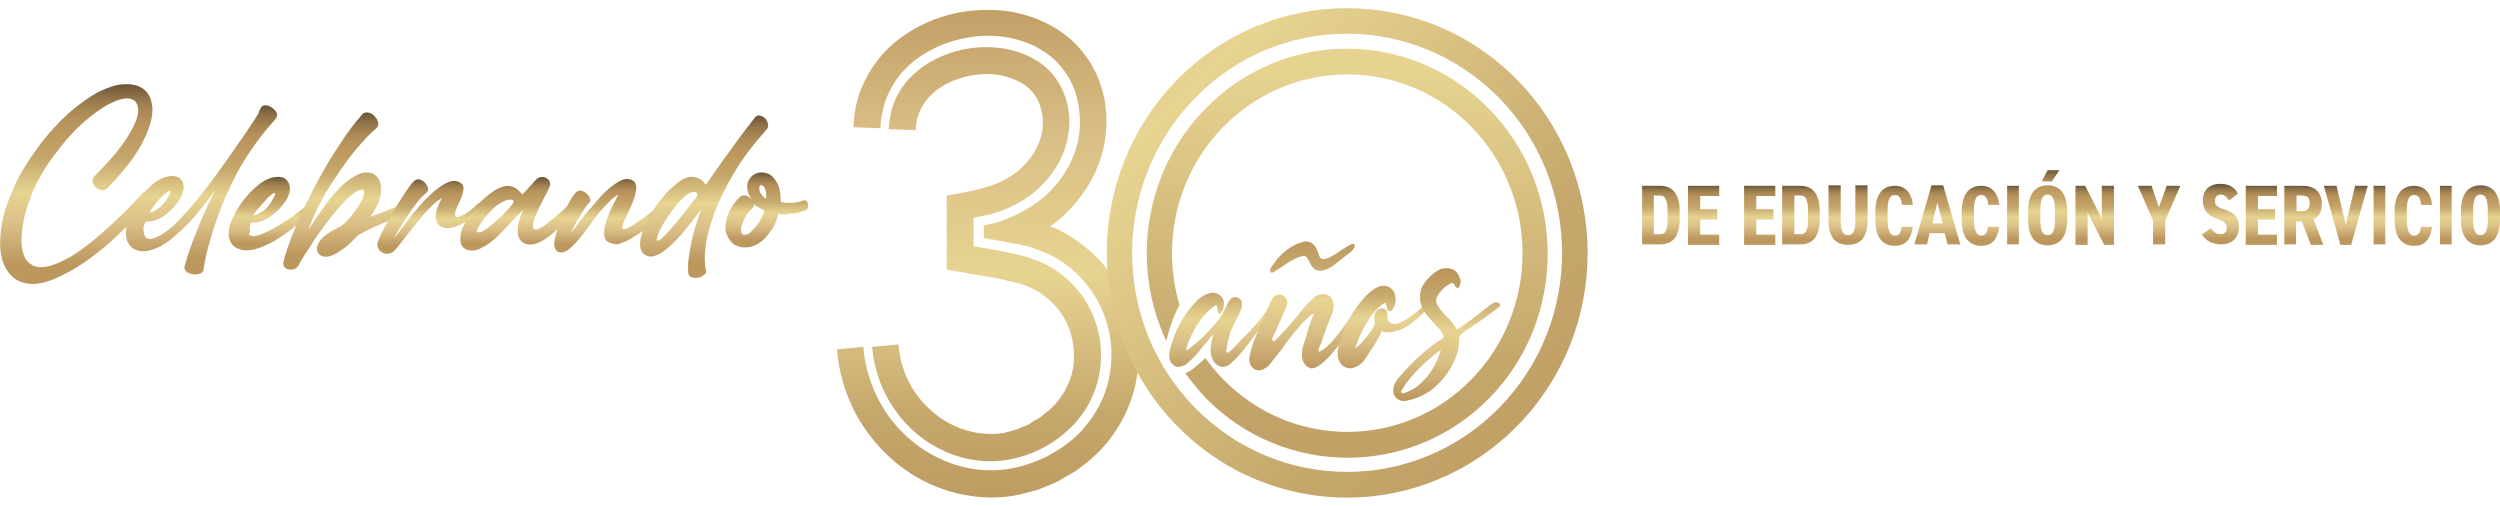 <?xml version="1.0" encoding="utf-8"?>
<!-- Generator: Adobe Illustrator 26.0.3, SVG Export Plug-In . SVG Version: 6.00 Build 0)  -->
<svg width="430" height="87" version="1.1" id="Layer_1" xmlns="http://www.w3.org/2000/svg" xmlns:xlink="http://www.w3.org/1999/xlink" x="0px" y="0px"
	 viewBox="0 0 512.3 100.3" style="enable-background:new 0 0 512.3 100.3;" xml:space="preserve">
<style type="text/css">
	.st0{fill:url(#SVGID_1_);}
	.st1{fill:url(#SVGID_00000088101611616738500130000007479316799900845976_);}
	.st2{fill:url(#SVGID_00000162341362579054781310000016574652494947705774_);}
	.st3{fill:url(#SVGID_00000036969987376718993780000014685703126541236125_);}
	.st4{fill:url(#SVGID_00000016778053544417544830000014244138274128227988_);}
	.st5{fill:url(#SVGID_00000098198184407955789950000003659078163343943053_);}
	.st6{fill:url(#SVGID_00000153703790340001144220000009758080776077075612_);}
	.st7{fill:url(#SVGID_00000009560393373609775560000004020317237121150907_);}
	.st8{fill:url(#SVGID_00000096046163816335883470000004369347671423706524_);}
	.st9{fill:url(#SVGID_00000129928505788448969900000005140635739758857144_);}
	.st10{fill:url(#SVGID_00000065054278090429315180000016646323957096775581_);}
	.st11{fill:url(#SVGID_00000043456674611070562760000002605759719907466901_);}
	.st12{fill:url(#SVGID_00000155864829537444961510000014617574097842975679_);}
	.st13{fill:url(#SVGID_00000152946498297912235120000007005057272826022310_);}
	.st14{fill:url(#SVGID_00000003812757794506773710000009992832504147559840_);}
	.st15{fill:url(#SVGID_00000045619923681204086670000004318278970856947124_);}
	.st16{fill:url(#SVGID_00000010282195393410571770000003300266564300833672_);}
	.st17{fill:url(#SVGID_00000074412221312927191100000016695854484671840682_);}
	.st18{fill:url(#SVGID_00000183950868790969715130000004088294872406347405_);}
	.st19{fill:url(#SVGID_00000032612355310774668720000014856582694777860761_);}
	.st20{fill:url(#SVGID_00000149353028964370069710000006122247828268174512_);}
	.st21{fill:url(#SVGID_00000080170082076104200620000011989203962871272378_);}
	.st22{fill:url(#SVGID_00000033330868444324633690000009596922779804468628_);}
	.st23{fill:url(#SVGID_00000091013494763378167080000009901164096415697076_);}
	.st24{fill:url(#SVGID_00000111886788296601554910000014915714162133087422_);}
	.st25{fill:url(#SVGID_00000008133210427369773180000006180264876738256034_);}
	.st26{fill:url(#SVGID_00000007393823323614434730000003537218945384965806_);}
	.st27{fill:url(#SVGID_00000181051994899121560290000011012007482630590621_);}
	.st28{fill:url(#SVGID_00000054253689820860598640000006561300641177630896_);}
	.st29{fill:url(#SVGID_00000088107357651854712610000011212526502000036741_);}
	.st30{fill:url(#SVGID_00000118357193067325456090000007612942452821004431_);}
	.st31{fill:url(#SVGID_00000146480770856355799690000002045013709582486166_);}
	.st32{fill:url(#SVGID_00000040564756309091532410000016422405464881620358_);}
	.st33{fill:url(#SVGID_00000025410009367513126560000009673208250847626678_);}
	.st34{fill:url(#SVGID_00000083060353196337125200000004287594133794996353_);}
	.st35{fill:url(#SVGID_00000103243707941107648620000010127269650091210112_);}
	.st36{fill:url(#SVGID_00000050642830113323664240000017520830033200737925_);}
</style>
<g>
	<linearGradient id="SVGID_1_" gradientUnits="userSpaceOnUse" x1="15.609" y1="56.495" x2="15.609" y2="15.557">
		<stop  offset="9.991080e-02" style="stop-color:#BC975E"/>
		<stop  offset="0.292" style="stop-color:#D9BE85"/>
		<stop  offset="0.459" style="stop-color:#E7D491"/>
		<stop  offset="0.627" style="stop-color:#C5A76C"/>
		<stop  offset="0.765" style="stop-color:#BC975E"/>
		<stop  offset="0.813" style="stop-color:#B7935C"/>
		<stop  offset="0.868" style="stop-color:#A98855"/>
		<stop  offset="0.926" style="stop-color:#93764B"/>
		<stop  offset="0.986" style="stop-color:#735C3C"/>
		<stop  offset="1" style="stop-color:#6A5538"/>
	</linearGradient>
	<path class="st0" d="M19.4,34.4c3-3,5.2-5.6,6.6-7.8c1.4-2.2,2.2-4,2.3-5.3c0.1-1.3-0.3-2.2-1.2-2.6c-0.9-0.4-2.2-0.2-3.8,0.5
		c-1.6,0.7-3.5,1.9-5.7,3.8c-2.2,1.8-4.4,4.3-6.7,7.4c-1.1,1.5-2.1,3-2.9,4.6c-0.9,1.6-1.6,3.2-2.1,4.8c-0.6,1.6-1,3.1-1.2,4.6
		c-0.3,1.5-0.3,2.8-0.3,3.9c0.1,1.2,0.4,2.2,0.8,3c0.5,0.8,1.1,1.3,2,1.6c1,0.3,2.1,0.2,3.4-0.2c1.3-0.4,2.6-1.1,4.1-1.9
		c1.4-0.9,2.8-1.9,4.3-3.1c1.4-1.2,2.8-2.4,4.1-3.6c1.3-1.2,2.5-2.4,3.5-3.4c1-1.1,1.9-2,2.5-2.7c0.2-0.2,0.5-0.3,0.8-0.3
		c0.3,0,0.6,0.1,0.8,0.3c0.2,0.2,0.4,0.5,0.4,0.8c0.1,0.3-0.1,0.6-0.4,0.9c-3.7,4.1-7,7.4-10.1,9.9c-3.1,2.5-5.8,4.2-8.2,5.3
		C10,56.1,8,56.6,6.3,56.5c-1.7-0.1-3.1-0.7-4.1-1.8c-1-1.1-1.7-2.5-2-4.3c-0.3-1.8-0.2-3.9,0.2-6.3c0.4-2.3,1.3-4.8,2.5-7.5
		c1.2-2.7,2.9-5.4,4.9-8.1c2.1-2.9,4.3-5.2,6.4-7.1c2.1-1.8,4.1-3.2,5.9-4.2c1.9-0.9,3.5-1.5,5.1-1.6c1.5-0.1,2.8,0.1,3.8,0.7
		c1,0.6,1.7,1.5,2,2.8c0.4,1.3,0.3,2.8-0.2,4.5c-0.5,1.8-1.4,3.8-2.8,6c-1.4,2.2-3.4,4.6-5.9,7.2c-0.4,0.4-0.8,0.5-1.2,0.5
		c-0.5-0.1-0.9-0.2-1.2-0.5c-0.3-0.3-0.6-0.7-0.7-1.1C18.9,35.2,19,34.8,19.4,34.4z"/>
	
		<linearGradient id="SVGID_00000063614002583702362960000011846716275774449594_" gradientUnits="userSpaceOnUse" x1="41.295" y1="54.562" x2="41.295" y2="19.893">
		<stop  offset="9.991080e-02" style="stop-color:#BC975E"/>
		<stop  offset="0.292" style="stop-color:#D9BE85"/>
		<stop  offset="0.459" style="stop-color:#E7D491"/>
		<stop  offset="0.627" style="stop-color:#C5A76C"/>
		<stop  offset="0.765" style="stop-color:#BC975E"/>
		<stop  offset="0.813" style="stop-color:#B7935C"/>
		<stop  offset="0.868" style="stop-color:#A98855"/>
		<stop  offset="0.926" style="stop-color:#93764B"/>
		<stop  offset="0.986" style="stop-color:#735C3C"/>
		<stop  offset="1" style="stop-color:#6A5538"/>
	</linearGradient>
	<path style="fill:url(#SVGID_00000063614002583702362960000011846716275774449594_);" d="M53.6,20.2c0.3-0.3,0.8-0.4,1.4-0.2
		c0.6,0.2,1.1,0.6,1.5,1.1c0.4,0.5,0.4,1.1-0.1,1.7c-3.3,3.6-5.9,7.4-8,11.3c-1,2-1.9,3.9-2.7,5.8c-0.8,1.9-1.4,3.7-2,5.5
		c-1.1,3.5-1.8,6.3-2,8.3c-0.1,0.3-0.3,0.6-0.8,0.7c-0.4,0.2-0.9,0.2-1.5,0.1c-0.6-0.1-1-0.3-1.3-0.6c-0.3-0.3-0.4-0.8-0.2-1.3
		c0.7-2.5,1.6-5,2.7-7.6c1-2.6,2.3-5.3,3.7-8.1L44.3,37c-0.3,0.5-0.8,1.1-1.3,1.8c-0.6,0.7-1.2,1.6-2,2.5c-1.5,2-3.3,3.8-5.3,5.5
		c-1.9,1.7-3.9,2.7-5.8,3c-1.4,0.1-2.5-0.3-3.1-1c-0.7-0.7-1-1.6-1-2.7c0-1.2,0.2-2.4,0.7-3.4c1.2-2.9,3-5.3,5.4-7.1
		c1.4-0.9,2.6-1.3,3.6-1.2c1,0.1,1.7,0.5,2,1.4c0.3,0.9,0.1,2-0.7,3.4c-0.8,1.3-1.9,2.4-3.1,3.3c-1.3,0.9-2.6,1.3-3.8,1.2
		c-0.3,0.5-0.5,1-0.5,1.5c0,0.6,0.1,1.1,0.3,1.5c0.2,0.4,0.6,0.6,1.1,0.6c1.3-0.2,2.9-1.1,4.8-2.8c0.9-0.9,1.8-1.8,2.8-2.9
		c0.9-1.1,1.9-2.2,2.9-3.5c1-1.3,2-2.5,2.9-3.8c0.9-1.3,1.9-2.6,2.8-3.9c0.9-1.3,1.7-2.5,2.5-3.6c0.8-1.1,1.4-2.1,2.1-3.1
		c0.5-0.8,1-1.5,1.3-2C53.1,21,53.4,20.5,53.6,20.2z M33,38.8c-0.3,0.3-0.6,0.6-0.8,0.9c-0.3,0.3-0.5,0.6-0.7,0.9
		c-0.5,0.6-0.8,1.1-0.9,1.3c0.6-0.1,1.3-0.4,2-1c0.8-0.6,1.5-1.5,2.1-2.6c0.3-0.5,0.3-0.8,0.2-0.9c-0.1-0.1-0.3,0-0.7,0.3
		C33.9,38,33.5,38.3,33,38.8z"/>
	
		<linearGradient id="SVGID_00000059279267234205765710000011421275987300009372_" gradientUnits="userSpaceOnUse" x1="55.421" y1="49.761" x2="55.421" y2="34.615">
		<stop  offset="9.991080e-02" style="stop-color:#BC975E"/>
		<stop  offset="0.292" style="stop-color:#D9BE85"/>
		<stop  offset="0.459" style="stop-color:#E7D491"/>
		<stop  offset="0.627" style="stop-color:#C5A76C"/>
		<stop  offset="0.765" style="stop-color:#BC975E"/>
		<stop  offset="0.813" style="stop-color:#B7935C"/>
		<stop  offset="0.868" style="stop-color:#A98855"/>
		<stop  offset="0.926" style="stop-color:#93764B"/>
		<stop  offset="0.986" style="stop-color:#735C3C"/>
		<stop  offset="1" style="stop-color:#6A5538"/>
	</linearGradient>
	<path style="fill:url(#SVGID_00000059279267234205765710000011421275987300009372_);" d="M51.2,46.5c0.3,0.2,0.7,0.3,1.3,0.1
		c0.6-0.1,1.2-0.3,2-0.7c0.7-0.3,1.5-0.7,2.3-1.2c0.8-0.5,1.6-1,2.4-1.5c0.8-0.5,1.5-1.1,2.2-1.6c0.7-0.5,1.2-1,1.7-1.4
		c0.2-0.1,0.3-0.2,0.6-0.1c0.2,0.1,0.4,0.2,0.5,0.4c0.1,0.2,0.2,0.4,0.1,0.7c0,0.3-0.2,0.5-0.6,0.7c-0.6,0.5-1.3,1.1-2,1.8
		c-0.8,0.7-1.6,1.3-2.5,2c-0.9,0.6-1.8,1.3-2.7,1.8c-0.9,0.6-1.9,1-2.8,1.4c-0.9,0.4-1.8,0.6-2.6,0.7c-0.8,0.1-1.6,0-2.3-0.3
		c-0.8-0.3-1.3-0.8-1.6-1.5c-0.3-0.6-0.4-1.4-0.3-2.2c0.1-0.8,0.3-1.7,0.8-2.6c0.4-0.9,0.9-1.8,1.5-2.7c0.6-0.9,1.3-1.7,2-2.5
		c0.8-0.8,1.5-1.4,2.3-2c1-0.7,2-1.1,2.9-1.2c0.9-0.1,1.6,0,2.1,0.4c0.5,0.4,0.8,0.9,0.9,1.7c0.1,0.8-0.2,1.7-0.8,2.7
		c-0.4,0.6-0.9,1.2-1.4,1.8c-0.6,0.6-1.2,1.1-1.8,1.5c-0.6,0.4-1.3,0.8-2,1c-0.7,0.2-1.3,0.3-1.9,0.2c-0.1,0.1-0.2,0.3-0.2,0.5
		c-0.1,0.2-0.1,0.5-0.1,0.7c0,0.3,0,0.5,0.1,0.7C50.9,46.2,51,46.4,51.2,46.5z M51.9,42.5c0.6-0.1,1.2-0.4,2.1-1
		c0.8-0.6,1.5-1.5,2.1-2.7c0.2-0.4,0.3-0.7,0.3-0.8c0-0.1-0.1-0.2-0.3-0.1c-0.2,0.1-0.4,0.2-0.7,0.5c-0.3,0.2-0.6,0.5-0.9,0.9
		c-0.6,0.6-1.1,1.2-1.6,1.8C52.3,41.7,52,42.2,51.9,42.5z"/>
	
		<linearGradient id="SVGID_00000038400694025169250070000016964072964840996741_" gradientUnits="userSpaceOnUse" x1="71.215" y1="53.888" x2="71.215" y2="21.359">
		<stop  offset="9.991080e-02" style="stop-color:#BC975E"/>
		<stop  offset="0.292" style="stop-color:#D9BE85"/>
		<stop  offset="0.459" style="stop-color:#E7D491"/>
		<stop  offset="0.627" style="stop-color:#C5A76C"/>
		<stop  offset="0.765" style="stop-color:#BC975E"/>
		<stop  offset="0.813" style="stop-color:#B7935C"/>
		<stop  offset="0.868" style="stop-color:#A98855"/>
		<stop  offset="0.926" style="stop-color:#93764B"/>
		<stop  offset="0.986" style="stop-color:#735C3C"/>
		<stop  offset="1" style="stop-color:#6A5538"/>
	</linearGradient>
	<path style="fill:url(#SVGID_00000038400694025169250070000016964072964840996741_);" d="M58.1,51.9c0.4-1.5,0.9-3.1,1.6-4.9
		c0.7-1.8,1.5-3.7,2.4-5.6c0.9-1.9,1.9-3.9,2.9-5.8c1.1-1.9,2.1-3.8,3.2-5.5c1.1-1.7,2.1-3.3,3.2-4.8c1-1.4,2-2.6,2.8-3.5
		c0.3-0.4,0.8-0.5,1.3-0.4c0.5,0.1,1,0.4,1.3,0.8c0.4,0.4,0.6,0.8,0.7,1.3c0.1,0.5-0.1,1-0.6,1.3c-0.4,0.3-1,0.9-1.7,1.6
		c-0.7,0.8-1.5,1.7-2.4,2.7c-0.9,1.1-1.8,2.3-2.7,3.6c-0.9,1.3-1.8,2.7-2.7,4.1c-0.9,1.4-1.7,2.9-2.4,4.3c-0.7,1.5-1.3,2.9-1.8,4.3
		c0.3-0.5,0.8-1.2,1.4-2.1c0.6-0.9,1.3-1.9,2.1-3c0.8-1.1,1.6-2.1,2.6-3.1c0.9-1,1.8-1.8,2.8-2.4c0.9-0.6,1.7-1,2.4-1.1
		s1.4,0,1.9,0.2c0.5,0.3,1,0.7,1.3,1.3c0.3,0.6,0.4,1.3,0.4,2.1c0,0.8-0.2,1.7-0.6,2.6c-0.4,0.9-0.9,1.9-1.7,2.9
		c0.4-0.2,0.9-0.4,1.6-0.6c0.7-0.3,1.4-0.5,2.1-0.8c0.7-0.3,1.4-0.6,2.1-0.8c0.7-0.2,1.2-0.4,1.5-0.6c0.3-0.1,0.5,0,0.7,0.1
		c0.2,0.2,0.3,0.4,0.3,0.6c0.1,0.2,0,0.5,0,0.7c-0.1,0.3-0.2,0.4-0.5,0.5c-0.3,0.1-0.7,0.3-1.3,0.5c-0.5,0.2-1.1,0.5-1.8,0.8
		c-0.7,0.3-1.3,0.6-2.1,0.9c-0.7,0.3-1.4,0.6-2.1,0.9c-0.6,0.3-1.2,0.6-1.8,0.9c-0.5,0.3-1,0.5-1.2,0.7c-1,1.1-2,2-2.8,2.6
		c-0.9,0.6-1.6,1.1-2.3,1.4c-0.7,0.3-1.2,0.4-1.7,0.3c-0.5,0-0.8-0.2-1.1-0.5c-0.6-0.6-0.6-1.5,0-2.5c0.6-1,2-2,4-3
		c0.5-0.2,1-0.6,1.6-1.2c0.6-0.6,1.1-1.2,1.6-1.9c0.5-0.7,0.9-1.3,1.3-2c0.4-0.7,0.6-1.2,0.7-1.7c0.1-0.4,0-0.7-0.2-0.9
		c-0.2-0.1-0.7,0-1.4,0.4c-0.7,0.4-1.4,1-2.2,1.8c-0.8,0.8-1.5,1.6-2.3,2.6c-0.8,0.9-1.5,1.9-2.3,3c-0.8,1-1.5,2-2.1,3
		c-0.6,1-1.2,1.8-1.7,2.6c-0.5,0.8-0.9,1.4-1.1,1.9c-0.3,0.6-0.7,0.9-1.1,1c-0.4,0.1-0.8,0.1-1.2,0c-0.4-0.1-0.7-0.4-0.9-0.7
		C58.1,52.7,58,52.3,58.1,51.9z"/>
	
		<linearGradient id="SVGID_00000021825351083590730730000008419554645610715281_" gradientUnits="userSpaceOnUse" x1="87.996" y1="50.308" x2="87.996" y2="34.975">
		<stop  offset="9.991080e-02" style="stop-color:#BC975E"/>
		<stop  offset="0.292" style="stop-color:#D9BE85"/>
		<stop  offset="0.459" style="stop-color:#E7D491"/>
		<stop  offset="0.627" style="stop-color:#C5A76C"/>
		<stop  offset="0.765" style="stop-color:#BC975E"/>
		<stop  offset="0.813" style="stop-color:#B7935C"/>
		<stop  offset="0.868" style="stop-color:#A98855"/>
		<stop  offset="0.926" style="stop-color:#93764B"/>
		<stop  offset="0.986" style="stop-color:#735C3C"/>
		<stop  offset="1" style="stop-color:#6A5538"/>
	</linearGradient>
	<path style="fill:url(#SVGID_00000021825351083590730730000008419554645610715281_);" d="M90.6,38.9c-0.6,0.3-1.3,0.8-2.1,1.6
		c-0.8,0.8-1.7,1.7-2.5,2.8c-0.9,1-1.8,2.1-2.6,3.2c-0.9,1.1-1.6,2.1-2.3,2.9c-0.4,0.5-0.9,0.8-1.4,0.9c-0.5,0.1-0.9,0-1.3-0.2
		c-0.4-0.2-0.7-0.5-0.9-0.9c-0.2-0.4-0.2-0.9-0.1-1.3c0.3-0.8,0.8-1.9,1.5-3.2c0.7-1.3,1.4-2.6,2.2-3.9c0.8-1.3,1.5-2.4,2.2-3.4
		c0.7-1,1.2-1.7,1.6-2c0.3-0.3,0.7-0.4,1.1-0.3c0.4,0.1,0.8,0.4,1.1,0.7c0.3,0.3,0.5,0.7,0.6,1.1c0.1,0.4,0,0.7-0.3,0.9
		c-0.3,0.3-0.7,0.6-1.2,1.1c-0.4,0.5-0.9,1.1-1.3,1.7c-0.5,0.6-0.9,1.3-1.4,2c-0.5,0.7-0.9,1.3-1.2,1.9c-0.4,0.6-0.7,1.1-1,1.6
		c-0.3,0.4-0.5,0.8-0.5,0.9c0.4-0.4,0.9-1,1.5-1.9c0.6-0.8,1.4-1.7,2.1-2.7c0.8-1,1.6-1.9,2.5-2.9c0.9-0.9,1.8-1.8,2.6-2.4
		c0.9-0.7,1.7-1.2,2.5-1.5c0.8-0.3,1.5-0.3,2.2,0.1c0.6,0.3,0.8,0.8,0.8,1.3c-0.1,0.6-0.2,1.2-0.5,1.9c-0.3,0.7-0.6,1.3-0.9,2
		c-0.3,0.7-0.4,1.2-0.3,1.7c0,0.2,0.2,0.3,0.5,0.2c0.3,0,0.6-0.2,1.1-0.4c0.4-0.2,0.9-0.5,1.4-0.9c0.5-0.4,1-0.8,1.5-1.3
		c0.2-0.2,0.3-0.2,0.5-0.2c0.2,0,0.3,0.1,0.4,0.2c0.1,0.1,0.1,0.3,0.1,0.5c0,0.2-0.2,0.4-0.4,0.7c-1.6,1.5-3,2.6-4.4,3.1
		c-1.4,0.6-2.5,0.7-3.3,0.4c-0.8-0.3-1.3-0.9-1.4-2C89.2,41.9,89.6,40.6,90.6,38.9z"/>
	
		<linearGradient id="SVGID_00000121971061722063717040000009898944168488895638_" gradientUnits="userSpaceOnUse" x1="106.137" y1="49.674" x2="106.137" y2="34.776">
		<stop  offset="9.991080e-02" style="stop-color:#BC975E"/>
		<stop  offset="0.292" style="stop-color:#D9BE85"/>
		<stop  offset="0.459" style="stop-color:#E7D491"/>
		<stop  offset="0.627" style="stop-color:#C5A76C"/>
		<stop  offset="0.765" style="stop-color:#BC975E"/>
		<stop  offset="0.813" style="stop-color:#B7935C"/>
		<stop  offset="0.868" style="stop-color:#A98855"/>
		<stop  offset="0.926" style="stop-color:#93764B"/>
		<stop  offset="0.986" style="stop-color:#735C3C"/>
		<stop  offset="1" style="stop-color:#6A5538"/>
	</linearGradient>
	<path style="fill:url(#SVGID_00000121971061722063717040000009898944168488895638_);" d="M107.2,41.3c-0.7,0.7-1.6,1.6-2.5,2.6
		c-0.9,1-1.9,2-2.9,3c-1,0.9-2,1.7-3.1,2.2c-1,0.6-2,0.7-3,0.4c-0.6-0.2-1-0.6-1.2-1.1c-0.2-0.6-0.2-1.2-0.1-2
		c0.1-0.8,0.4-1.6,0.9-2.4c0.5-0.9,1-1.7,1.7-2.6c0.7-0.9,1.4-1.7,2.2-2.4c0.8-0.7,1.7-1.4,2.6-1.9c1.1-0.6,2-0.8,2.9-0.6
		c0.9,0.2,1.7,0.8,2.3,1.7c0.2-0.2,0.4-0.4,0.7-0.7c0.3-0.3,0.5-0.6,0.8-0.9c0.3-0.3,0.6-0.6,0.8-0.9c0.3-0.3,0.5-0.5,0.7-0.7
		c0.3-0.3,0.7-0.4,1.1-0.4c0.4,0,0.7,0.1,1,0.3c0.3,0.2,0.5,0.5,0.6,0.8c0.1,0.4,0,0.8-0.2,1.2c-1.4,2.7-2.4,4.7-2.9,6
		c-0.5,1.4-0.5,2.2-0.1,2.4c0.4,0.2,1.2-0.1,2.4-1c1.2-0.9,2.8-2.3,4.8-4.1c0.2-0.2,0.5-0.3,0.7-0.3c0.2,0,0.4,0.1,0.5,0.3
		c0.1,0.2,0.2,0.4,0.1,0.6c0,0.3-0.2,0.6-0.4,0.9c-2.5,2.9-4.5,4.8-6.2,5.8c-1.6,1-3,1.2-4.1,0.6c-0.7-0.4-1.1-1.1-1.2-2.1
		C106,45,106.3,43.4,107.2,41.3z M99.8,45.1c0.4-0.3,1-0.7,1.5-1.2c0.6-0.5,1.1-1,1.7-1.5c0.5-0.5,1-1,1.4-1.5
		c0.4-0.5,0.7-0.8,0.8-1.1c0.1-0.2,0.1-0.3-0.2-0.5c-0.2-0.1-0.5-0.1-1,0c-0.5,0.1-1,0.4-1.7,0.8c-0.7,0.4-1.5,1.2-2.3,2.1
		c-0.2,0.2-0.4,0.5-0.7,0.8c-0.3,0.4-0.5,0.7-0.8,1.1c-0.2,0.4-0.4,0.7-0.6,1c-0.1,0.3-0.2,0.5-0.2,0.7c0,0.1,0.2,0.2,0.5,0.1
		C98.7,45.9,99.1,45.6,99.8,45.1z"/>
	
		<linearGradient id="SVGID_00000144334154176037996890000006390691879557942656_" gradientUnits="userSpaceOnUse" x1="125.168" y1="50.021" x2="125.168" y2="34.783">
		<stop  offset="9.991080e-02" style="stop-color:#BC975E"/>
		<stop  offset="0.292" style="stop-color:#D9BE85"/>
		<stop  offset="0.459" style="stop-color:#E7D491"/>
		<stop  offset="0.627" style="stop-color:#C5A76C"/>
		<stop  offset="0.765" style="stop-color:#BC975E"/>
		<stop  offset="0.813" style="stop-color:#B7935C"/>
		<stop  offset="0.868" style="stop-color:#A98855"/>
		<stop  offset="0.926" style="stop-color:#93764B"/>
		<stop  offset="0.986" style="stop-color:#735C3C"/>
		<stop  offset="1" style="stop-color:#6A5538"/>
	</linearGradient>
	<path style="fill:url(#SVGID_00000144334154176037996890000006390691879557942656_);" d="M124.8,48c-0.7-0.3-1-0.9-1-1.8
		c0-0.8,0.1-1.7,0.5-2.7c0.3-1,0.7-2,1.2-2.9c0.5-1,0.9-1.8,1.2-2.4c-0.6,0.3-1.2,0.8-1.9,1.5c-0.7,0.7-1.4,1.5-2.1,2.3
		c-0.7,0.9-1.4,1.8-2.1,2.8c-0.7,1-1.4,1.9-2.2,2.8c-0.7,0.8-1.4,1.5-2.1,2c-0.7,0.5-1.4,0.6-2,0.3c-0.4-0.2-0.6-0.6-0.7-1.1
		c-0.1-0.6,0-1.2,0.2-2c0.2-0.8,0.4-1.6,0.8-2.6c0.3-0.9,0.7-1.8,1.1-2.6c0.4-0.8,0.8-1.6,1.2-2.3c0.4-0.7,0.8-1.2,1.1-1.5
		c0.3-0.3,0.7-0.5,1.1-0.4c0.4,0.1,0.8,0.3,1.1,0.6c0.3,0.3,0.6,0.6,0.7,1c0.1,0.4,0.1,0.7-0.2,0.9c-0.3,0.3-0.6,0.7-1,1.3
		c-0.4,0.6-0.7,1.2-1.1,1.8c-0.4,0.6-0.7,1.2-1,1.8c-0.3,0.6-0.5,1-0.6,1.2c0.4-0.4,0.9-1.1,1.5-1.9c0.6-0.8,1.3-1.7,2.1-2.6
		c0.8-0.9,1.6-1.9,2.4-2.8c0.8-0.9,1.7-1.7,2.5-2.3c0.8-0.6,1.6-1.1,2.3-1.3c0.7-0.2,1.4-0.1,2,0.3c0.4,0.3,0.6,0.8,0.6,1.5
		c-0.1,0.7-0.2,1.4-0.5,2.2c-0.3,0.8-0.6,1.6-1,2.4c-0.4,0.8-0.7,1.5-1,2.1c-0.3,0.6-0.4,1.1-0.4,1.4c0,0.3,0.2,0.4,0.8,0.2
		c0.5-0.2,1.3-0.6,2.4-1.4c1.1-0.8,2.7-1.9,4.7-3.5c0.2-0.1,0.4-0.2,0.6-0.1c0.2,0.1,0.4,0.2,0.5,0.4c0.1,0.2,0.2,0.4,0.2,0.7
		c0,0.3-0.2,0.5-0.4,0.7c-0.3,0.2-0.8,0.6-1.3,1.1c-0.6,0.5-1.2,1-1.9,1.5c-0.7,0.5-1.4,1.1-2.2,1.6c-0.8,0.5-1.5,1-2.3,1.4
		c-0.8,0.4-1.5,0.6-2.1,0.8C125.9,48.3,125.3,48.2,124.8,48z"/>
	
		<linearGradient id="SVGID_00000046306918513979636210000009112240405737132691_" gradientUnits="userSpaceOnUse" x1="144.3" y1="55.29" x2="144.3" y2="22.007">
		<stop  offset="9.991080e-02" style="stop-color:#BC975E"/>
		<stop  offset="0.292" style="stop-color:#D9BE85"/>
		<stop  offset="0.459" style="stop-color:#E7D491"/>
		<stop  offset="0.627" style="stop-color:#C5A76C"/>
		<stop  offset="0.765" style="stop-color:#BC975E"/>
		<stop  offset="0.813" style="stop-color:#B7935C"/>
		<stop  offset="0.868" style="stop-color:#A98855"/>
		<stop  offset="0.926" style="stop-color:#93764B"/>
		<stop  offset="0.986" style="stop-color:#735C3C"/>
		<stop  offset="1" style="stop-color:#6A5538"/>
	</linearGradient>
	<path style="fill:url(#SVGID_00000046306918513979636210000009112240405737132691_);" d="M143.8,41.1c-0.5,0.7-1.1,1.4-1.7,2.2
		c-0.6,0.8-1.3,1.6-1.9,2.4c-0.7,0.8-1.4,1.6-2.1,2.3c-0.7,0.7-1.4,1.3-2.1,1.8c-0.7,0.5-1.3,0.8-2,1c-0.6,0.2-1.2,0.1-1.7-0.2
		c-0.6-0.3-1-0.9-1.1-1.7c-0.1-0.8,0-1.6,0.3-2.6c0.3-1,0.7-2,1.3-3.1c0.6-1.1,1.3-2.2,2-3.2c0.8-1,1.6-2,2.4-2.8
		c0.9-0.8,1.7-1.5,2.5-2c0.5-0.3,1-0.5,1.5-0.6c0.5-0.1,1,0,1.4,0.1c0.4,0.1,0.9,0.3,1.2,0.6c0.4,0.3,0.6,0.6,0.8,0.9
		c0.2-0.3,0.6-0.7,1-1.4c0.5-0.7,1.1-1.5,1.7-2.4c0.6-0.9,1.3-1.9,2.1-2.9c0.7-1,1.4-2,2.1-2.9c0.7-0.9,1.3-1.8,1.9-2.5
		c0.6-0.8,1-1.3,1.3-1.7c0.3-0.3,0.6-0.5,1-0.4c0.4,0.1,0.8,0.3,1.1,0.6c0.3,0.3,0.5,0.7,0.6,1.2c0.1,0.5-0.1,0.9-0.5,1.3
		c-2.6,2.9-4.8,5.8-6.5,8.7c-1.7,2.9-3.1,5.6-4,8.2c-0.9,2.5-1.6,4.8-1.8,6.9c-0.3,2.1-0.2,3.7,0.1,4.9c0.1,0.3,0,0.6-0.4,0.8
		c-0.3,0.3-0.7,0.5-1.1,0.6c-0.4,0.1-0.9,0.1-1.3,0c-0.4-0.1-0.7-0.3-0.8-0.7c-0.1-0.3-0.1-0.9-0.1-1.8s0.2-2,0.4-3.2
		c0.2-1.2,0.5-2.6,0.9-4.1C142.8,43.9,143.2,42.5,143.8,41.1z M142.8,38.5c0.1-0.2,0.1-0.4,0-0.6c-0.1-0.2-0.4-0.3-0.8-0.2
		c-0.5,0.1-1.1,0.3-1.7,0.9c-0.6,0.5-1.3,1.2-1.9,2c-0.6,0.8-1.2,1.6-1.8,2.5c-0.6,0.9-1,1.7-1.4,2.4c-0.3,0.7-0.5,1.3-0.6,1.7
		c-0.1,0.4,0.1,0.5,0.4,0.4c0.3-0.1,0.6-0.4,1-0.8c0.4-0.4,0.9-0.9,1.4-1.5c0.5-0.6,1.1-1.2,1.6-1.9c0.6-0.7,1.1-1.3,1.6-2
		c0.5-0.6,0.9-1.2,1.3-1.7C142.4,39.2,142.7,38.8,142.8,38.5z"/>
	
		<linearGradient id="SVGID_00000180364568054046344150000003137993279166597307_" gradientUnits="userSpaceOnUse" x1="157.057" y1="49.067" x2="157.057" y2="33.766">
		<stop  offset="9.991080e-02" style="stop-color:#BC975E"/>
		<stop  offset="0.292" style="stop-color:#D9BE85"/>
		<stop  offset="0.459" style="stop-color:#E7D491"/>
		<stop  offset="0.627" style="stop-color:#C5A76C"/>
		<stop  offset="0.765" style="stop-color:#BC975E"/>
		<stop  offset="0.813" style="stop-color:#B7935C"/>
		<stop  offset="0.868" style="stop-color:#A98855"/>
		<stop  offset="0.926" style="stop-color:#93764B"/>
		<stop  offset="0.986" style="stop-color:#735C3C"/>
		<stop  offset="1" style="stop-color:#6A5538"/>
	</linearGradient>
	<path style="fill:url(#SVGID_00000180364568054046344150000003137993279166597307_);" d="M159.5,42.1c-0.1,0.6-0.3,1.2-0.7,2.1
		c-0.4,0.8-0.9,1.6-1.5,2.3c-0.6,0.8-1.3,1.4-2.2,1.9c-0.9,0.5-1.8,0.7-2.9,0.6c-0.5,0-0.9-0.2-1.4-0.4c-0.5-0.2-0.9-0.6-1.2-1
		c-0.3-0.4-0.6-0.9-0.8-1.5c-0.2-0.6-0.2-1.2-0.1-1.9c0.2-1.3,0.5-2.3,1.1-3.2c0.5-0.9,1.1-1.6,1.8-2.3c0.3-0.3,0.7-0.4,1.2-0.3
		c0.5,0.1,0.9,0.4,1.3,0.8c-0.7-0.9-1-1.8-1-2.6c0-0.8,0.3-1.4,0.7-1.9c0.4-0.5,1-0.8,1.7-1c0.7-0.1,1.4,0,2.1,0.3
		c0.7,0.4,1.2,1,1.7,1.9c0.5,0.9,0.7,2.2,0.7,3.8c0.4,0.1,0.8,0.2,1.2,0.2c0.4,0,0.9,0,1.3,0c0.4-0.1,0.8-0.1,1.2-0.2
		c0.4-0.1,0.7-0.2,1-0.3c0.2-0.1,0.4,0,0.6,0.1c0.1,0.2,0.2,0.4,0.3,0.6c0,0.2,0,0.5,0,0.7c-0.1,0.2-0.2,0.4-0.3,0.5
		c-1.1,0.5-2.2,0.8-3.2,0.8C160.9,42.4,160.1,42.3,159.5,42.1z M154.4,40c0.1,0.2,0.1,0.3,0.1,0.5c0,0.2-0.2,0.3-0.4,0.6
		c-0.5,0.4-0.9,0.9-1.3,1.6c-0.4,0.6-0.6,1.2-0.8,1.8c-0.2,0.6-0.2,1-0.1,1.4c0.1,0.4,0.3,0.6,0.8,0.5c0.4,0,0.8-0.2,1.2-0.6
		c0.4-0.4,0.8-0.8,1.2-1.3c0.4-0.5,0.7-1,1-1.6c0.3-0.6,0.5-1,0.5-1.5c-0.3-0.1-0.7-0.3-1.2-0.6C155,40.6,154.6,40.3,154.4,40z
		 M155.8,36.3c-0.1,0.1-0.2,0.2-0.2,0.5c0,0.2,0,0.5,0.1,0.8c0.1,0.3,0.3,0.5,0.5,0.8c0.2,0.3,0.5,0.5,0.8,0.6c0-0.3,0-0.7,0-1
		c0-0.4-0.1-0.7-0.2-0.9c-0.1-0.3-0.2-0.5-0.4-0.6C156.1,36.2,156,36.2,155.8,36.3z"/>
</g>
<g>
	<g>
		<g>
			
				<linearGradient id="SVGID_00000003811290507282474010000016024322804596757893_" gradientUnits="userSpaceOnUse" x1="202.022" y1="-24.283" x2="202.022" y2="147.372">
				<stop  offset="9.991080e-02" style="stop-color:#BC975E"/>
				<stop  offset="0.292" style="stop-color:#D9BE85"/>
				<stop  offset="0.459" style="stop-color:#E7D491"/>
				<stop  offset="0.627" style="stop-color:#C5A76C"/>
				<stop  offset="0.765" style="stop-color:#BC975E"/>
				<stop  offset="0.93" style="stop-color:#6A5538"/>
			</linearGradient>
			<path style="fill:url(#SVGID_00000003811290507282474010000016024322804596757893_);" d="M215.1,82.3c-0.7,0.5-1.4,1.1-2,1.6
				c-0.8,0.4-1.6,0.9-2.3,1.4l-2.4,1l-2.5,0.7c-3.4,0.6-6.9,0.1-10.1-1.3c-3.2-1.4-6-3.8-8.1-6.7c-2.1-2.9-3.3-6.5-3.6-10.1
				l-5.4,0.5c0.4,4.6,2,9.1,4.6,12.8c2.6,3.8,6.2,6.8,10.3,8.6c4.1,1.9,8.8,2.5,13.2,1.7c4.4-0.8,8.7-2.9,12-6
				c3.4-3,5.7-7.2,6.5-11.7c0.8-4.5,0.1-9.2-2-13.3c-2.1-4.1-5.5-7.3-9.6-9.3c-1-0.4-2.1-0.8-3.2-1.2c-1.1-0.3-2.2-0.5-3.3-0.8
				c-1-0.2-2-0.4-3-0.6c-1-0.2-1.9-0.3-2.9-0.5c-0.3-0.1-0.7-0.1-1-0.2l-0.8-0.1l0-0.8l0-1.1V43l0.8-0.2c0,0,0.3-0.1,0.9-0.2
				c0.3-0.1,0.6-0.1,1-0.2c0.5-0.1,1-0.2,1.6-0.4c0,0,0,0,0,0c2.2-0.7,5.4-2,8.4-4.5c3-2.6,5.9-6.5,6.7-11.5
				c0.4-2.4,0.3-5.1-0.5-7.5c-0.8-2.5-2.2-4.7-4.1-6.4c-4-3.4-9.6-4.5-14.5-4c-4.9,0.5-9.3,2.5-12.3,5.2c-3,2.6-4.4,5.8-4.9,8
				c-0.2,1.1-0.4,2-0.4,2.6c-0.1,0.6-0.1,0.9-0.1,0.9l5.5,0.2c0.2,0.1-0.4-3.9,3.6-7.6c2-1.8,5.3-3.4,9.2-3.8
				c1.9-0.2,3.9-0.1,5.7,0.4c1.8,0.5,3.4,1.3,4.6,2.3c1.2,1.1,2,2.3,2.5,3.9c0.1,0.4,0.2,0.8,0.3,1.2c0.1,0.4,0.1,0.9,0.2,1.3
				c0,0.8,0,1.6-0.1,2.4c-0.5,3.3-2.6,6.2-4.8,8.1c-2.3,1.9-4.7,2.9-6.5,3.4c-2.3,0.8-7,1.6-8.3,1.8v8.5h0l0,1.2l0,5.5l5.3,0.9
				l3.5,0.6l1.8,0.3l0.9,0.2c0.3,0.1,0.5,0.1,0.7,0.2c0.9,0.2,1.8,0.4,2.7,0.6l2.4,0.9c3.1,1.5,5.6,3.9,7.1,6.8
				c1.5,2.9,2,6.4,1.5,9.7C219.3,77,217.6,80,215.1,82.3z"/>
			
				<linearGradient id="SVGID_00000018220214603207499840000012485328188514522274_" gradientUnits="userSpaceOnUse" x1="202.939" y1="-24.201" x2="202.939" y2="146.881">
				<stop  offset="9.991080e-02" style="stop-color:#BC975E"/>
				<stop  offset="0.292" style="stop-color:#D9BE85"/>
				<stop  offset="0.459" style="stop-color:#E7D491"/>
				<stop  offset="0.627" style="stop-color:#C5A76C"/>
				<stop  offset="0.765" style="stop-color:#BC975E"/>
				<stop  offset="0.93" style="stop-color:#6A5538"/>
			</linearGradient>
			<path style="fill:url(#SVGID_00000018220214603207499840000012485328188514522274_);" d="M227.2,50.5c0,1.2,0.1,2.4,0.2,3.6
				c-2.8-3.7-6.5-6.7-10.5-8.7c-0.6-0.3-1.2-0.5-1.7-0.7c0.6-0.4,1.2-0.9,1.9-1.4c4-3.5,8.1-8.9,9.3-16c0.3-1.8,0.4-3.7,0.3-5.6
				c-0.1-0.9-0.2-1.8-0.3-2.7c-0.2-0.9-0.4-1.9-0.7-2.8c-1.1-3.7-3.4-7.3-6.4-9.9c-3-2.6-6.5-4.2-9.9-5.1c-3.4-0.9-6.9-1-10.1-0.7
				c-6.5,0.6-12.3,3.3-16.5,7c-4.2,3.7-6.4,8.5-7.2,11.7c-0.4,1.7-0.6,3-0.6,3.8c-0.1,0.9-0.1,1.4-0.1,1.4l5.5,0.2
				c0,0,0-0.4,0.1-1.1c0-0.7,0.2-1.7,0.5-3c0.6-2.5,2.2-6.1,5.5-9c3.3-2.9,8-5.1,13.4-5.7c5.3-0.6,11.4,0.6,15.9,4.5
				c2.2,2,3.9,4.6,4.7,7.4c0.8,2.8,1,5.7,0.6,8.5c-0.9,5.5-4.1,9.9-7.4,12.7c-2,1.6-4,2.8-5.8,3.6c-1.1,0.5-2.1,0.9-3,1.2
				c-0.1,0-0.2,0.1-0.3,0.1c-0.3,0.1-0.5,0.2-0.7,0.2c-0.8,0.2-1.6,0.4-2.1,0.5c-0.1,0-0.1,0-0.2,0l0,2.6c2,0.4,4.1,0.7,6.1,1.1
				c0.2,0.1,0.5,0.1,0.7,0.1c1,0.2,1.9,0.4,2.9,0.7c1.1,0.4,2.3,0.9,3.4,1.3c4.4,2.1,8.2,5.7,10.5,10.2c2.3,4.4,3.1,9.6,2.2,14.6
				c-0.8,4.9-3.5,9.5-7.1,12.8c-3.7,3.3-8.2,5.5-13,6.4c-4.8,0.9-9.9,0.2-14.3-1.8c-4.5-2-8.4-5.3-11.2-9.3
				c-2.8-4.1-4.5-8.9-4.9-13.8l-5.4,0.5c0.5,5.9,2.5,11.7,5.9,16.5c3.4,4.9,8,8.8,13.4,11.2c5.4,2.4,11.6,3.3,17.5,2.2
				c1.4-0.3,2.9-0.7,4.3-1.1c1.4-0.5,2.7-1.1,4.1-1.7l3.8-2.2c1.2-0.9,2.4-1.8,3.5-2.8c4.5-4,7.8-9.8,8.9-16
				c0.1-0.8,0.3-1.7,0.3-2.5c0.6,1.2,1.2,2.3,1.9,3.5L227.2,50.5z"/>
		</g>
	</g>
</g>
<g>
	
		<linearGradient id="SVGID_00000170961990945598374510000006755971897412962189_" gradientUnits="userSpaceOnUse" x1="120.84" y1="-131.07" x2="120.84" y2="295.653" gradientTransform="matrix(0.707 -0.707 0.707 0.707 112.308 57.331)">
		<stop  offset="9.991080e-02" style="stop-color:#BC975E"/>
		<stop  offset="0.292" style="stop-color:#D9BE85"/>
		<stop  offset="0.459" style="stop-color:#E7D491"/>
		<stop  offset="0.627" style="stop-color:#C5A76C"/>
		<stop  offset="0.765" style="stop-color:#BC975E"/>
		<stop  offset="0.93" style="stop-color:#6A5538"/>
	</linearGradient>
	<path style="fill:url(#SVGID_00000170961990945598374510000006755971897412962189_);" d="M241.2,14.7C222,34.3,222,66,241.2,85.6
		s50.4,19.6,69.7,0s19.2-51.3,0-70.9S260.4-4.9,241.2,14.7z M307.2,81.9c-17.2,17.5-45.1,17.5-62.3,0s-17.2-45.9,0-63.5
		s45.1-17.5,62.3,0C324.4,36,324.4,64.4,307.2,81.9z"/>
	<g>
		
			<linearGradient id="SVGID_00000024697260564210496070000005184182211457421195_" gradientUnits="userSpaceOnUse" x1="276.031" y1="-153.381" x2="276.031" y2="205.87">
			<stop  offset="9.991080e-02" style="stop-color:#BC975E"/>
			<stop  offset="0.292" style="stop-color:#D9BE85"/>
			<stop  offset="0.459" style="stop-color:#E7D491"/>
			<stop  offset="0.627" style="stop-color:#C5A76C"/>
			<stop  offset="0.765" style="stop-color:#BC975E"/>
			<stop  offset="0.93" style="stop-color:#6A5538"/>
		</linearGradient>
		<path style="fill:url(#SVGID_00000024697260564210496070000005184182211457421195_);" d="M305.1,20.6C289,4.2,263,4.2,247,20.6
			c-12.6,12.9-15.3,32.1-8,47.6c0.6-2.6,1.5-5.1,2.7-7.4c-3.7-12.5-0.7-26.6,9-36.5c14-14.3,36.8-14.3,50.8,0s14,37.5,0,51.8
			c-14,14.3-36.8,14.3-50.8,0c-1.4-1.4-2.6-2.9-3.7-4.4c-0.6,0.6-1.2,1.1-1.8,1.6c-0.6,0.5-1.2,1-1.8,1.3c-0.2,0.1-0.4,0.1-0.5,0.2
			c1.3,1.8,2.7,3.5,4.2,5.1c16,16.3,42.1,16.3,58.1,0S321.1,36.9,305.1,20.6z"/>
	</g>
	<g>
		
			<linearGradient id="SVGID_00000167378589731078766860000014682122868521100449_" gradientUnits="userSpaceOnUse" x1="250.666" y1="77.746" x2="250.666" y2="47.092">
			<stop  offset="9.991080e-02" style="stop-color:#BC975E"/>
			<stop  offset="0.292" style="stop-color:#D9BE85"/>
			<stop  offset="0.459" style="stop-color:#E7D491"/>
			<stop  offset="0.627" style="stop-color:#C5A76C"/>
			<stop  offset="0.765" style="stop-color:#BC975E"/>
			<stop  offset="0.93" style="stop-color:#6A5538"/>
		</linearGradient>
		<path style="fill:url(#SVGID_00000167378589731078766860000014682122868521100449_);" d="M249.3,66.2c-0.2,0.1-0.4,0.3-0.5,0.4
			l-0.1,0.1c-0.5,0.6-0.9,1.1-1.4,1.7c-0.6,0.7-1.3,1.5-1.9,2.3c-0.6,0.7-1.2,1.3-1.9,1.9c-0.3,0.3-0.7,0.6-1.1,0.7
			c-0.3,0.1-0.6,0.2-0.9,0.2s-0.6-0.1-0.8-0.2c-0.5-0.3-0.8-0.7-1-1.3c-0.1-0.3-0.1-0.6-0.1-0.9c0-0.3,0-0.6,0.1-0.9
			c0.9-3.9,2.7-7.3,5.5-10.2c0.5-0.5,1.2-1,1.8-1.3c0.1-0.1,0.2-0.1,0.3-0.1c0.5-0.2,0.9-0.3,1.2-0.3c0.7,0,1.3,0.3,1.8,0.8
			c0.3,0.4,0.5,0.8,0.5,1.1c0,0.3,0,0.5,0,0.5c0,0.5-0.1,1-0.4,1.5c0,0,0,0,0,0c0,0,0,0.1-0.1,0.1c-0.1,0.1-0.1,0.2-0.2,0.2
			c-0.1,0.1-0.1,0.1-0.2,0.1c0,0-0.1,0-0.1,0c-0.1,0-0.2-0.1-0.2-0.2c0-0.1-0.1-0.2-0.1-0.3c0,0,0-0.1,0-0.1c0-0.2-0.1-0.5-0.1-0.7
			c0-0.2-0.1-0.4-0.1-0.4c0,0-0.1,0-0.1,0c-0.1,0-0.2,0.1-0.4,0.2c-0.7,0.5-1.4,1.1-2,1.8c-1.7,2-2.9,4.3-3.7,6.8v0.1
			c0,0,0,0.1,0,0.1v0.1c0,0,0,0.1,0,0.1c0.3-0.1,0.5-0.2,0.7-0.4c0,0,0.1-0.1,0.1-0.1c2.1-1.6,3.9-3.4,5.6-5.5
			c0.6-0.7,1-1.4,1.4-2.2c0.2-0.4,0.4-0.8,0.6-1.2l0.1-0.3c0.2-0.3,0.4-0.6,0.6-0.8c0.3-0.3,0.6-0.4,1-0.4c0.1,0,0.3,0,0.4,0.1
			c0.5,0.2,0.9,0.6,0.9,1.2l0,0.3c0,0.3-0.1,0.6-0.2,0.9c-0.2,0.6-0.4,1.1-0.7,1.6c-0.3,0.6-0.5,1.1-0.7,1.4
			c-0.2,0.4-0.4,0.8-0.6,1.2c-0.2,0.4-0.3,1-0.5,1.7c-0.2,0.6-0.3,1.3-0.4,1.9l-0.1,0.6v0.1c0,0.3,0.1,0.4,0.2,0.4
			c0.1,0,0.2-0.1,0.4-0.2c0.5-0.4,1-0.8,1.4-1.3c0.3-0.4,0.7-0.7,1-1.1c2.4-2.3,4.3-4.5,5.8-6.7c0.2-0.2,0.4-0.4,0.7-0.6
			c0.1-0.1,0.1-0.1,0.2-0.1c0.1,0,0.2,0,0.2,0.1c0.1,0.1,0.1,0.2,0.1,0.3c0,0,0,0.1,0,0.2c-0.1,0.3-0.3,0.6-0.5,0.8
			c-0.4,0.5-0.7,1-1.2,1.6c-1.2,1.7-2.4,3.4-3.8,5.2c-1.4,1.8-2.6,3.2-3.7,4.1c-0.5,0.4-1,0.6-1.5,0.6h-0.2c-0.6-0.1-1.2-0.4-1.6-1
			c-0.5-0.7-0.7-1.5-0.7-2.3v-0.1c0-1.2,0.2-2.3,0.6-3.3c0-0.2,0.1-0.3,0.1-0.5c0,0,0-0.1,0-0.2C249.2,66.4,249.3,66.3,249.3,66.2z"
			/>
		
			<linearGradient id="SVGID_00000080174199754596727250000004300643779320453015_" gradientUnits="userSpaceOnUse" x1="268.104" y1="78.478" x2="268.104" y2="37.768">
			<stop  offset="9.991080e-02" style="stop-color:#BC975E"/>
			<stop  offset="0.292" style="stop-color:#D9BE85"/>
			<stop  offset="0.459" style="stop-color:#E7D491"/>
			<stop  offset="0.627" style="stop-color:#C5A76C"/>
			<stop  offset="0.765" style="stop-color:#BC975E"/>
			<stop  offset="0.93" style="stop-color:#6A5538"/>
		</linearGradient>
		<path style="fill:url(#SVGID_00000080174199754596727250000004300643779320453015_);" d="M260.9,68.3c0.2-0.1,0.4-0.2,0.5-0.3
			c0,0,0.1-0.1,0.1-0.1c1.6-1.6,3.1-3.3,4.5-5l0.1-0.1c0,0,0,0,0-0.1c0.7-0.9,1.5-1.8,2.3-2.6c0.3-0.3,0.6-0.5,0.9-0.8
			c0.3-0.3,0.7-0.5,1.1-0.6c0.3-0.1,0.6-0.1,0.8-0.1c0.5,0,1,0.2,1.4,0.5c0.5,0.5,0.7,1.1,0.7,1.9v0.3c-0.1,0.7-0.3,1.3-0.6,2
			c-0.3,0.7-0.5,1.2-0.7,1.7c-0.2,0.5-0.3,1-0.5,1.4c-0.2,0.6-0.5,1.4-0.8,2.3c0,0,0,0.1-0.1,0.2c-0.1,0.2-0.2,0.5-0.3,0.7
			c-0.1,0.3-0.1,0.5-0.1,0.6c0,0.1,0.1,0.2,0.1,0.2c0.1,0,0.2,0,0.2-0.1c0.9-0.4,1.8-1.2,2.9-2.5c1-1.3,2-2.5,2.9-3.9
			c0.9-1.3,1.7-2.3,2.3-2.9l0.1-0.1c0.1-0.1,0.2-0.2,0.2-0.2c0.1,0,0.1-0.1,0.2-0.1c0.1,0,0.2,0,0.3,0.1c0.1,0.1,0.1,0.2,0.1,0.3
			v0.1c0,0.1-0.1,0.2-0.1,0.3c0,0,0,0,0,0.1c-0.5,0.9-1.4,2.4-2.8,4.5c-1.4,2.1-2.9,3.9-4.3,5.5c-1.5,1.5-2.6,2.3-3.5,2.3
			c-0.2,0-0.3,0-0.5-0.1c-0.9-0.5-1.4-1.2-1.5-2.3V71c0-0.8,0.1-1.6,0.4-2.3c0.3-0.8,0.5-1.4,0.6-2c0.2-0.5,0.3-1.1,0.5-1.6
			c0.2-0.5,0.4-1.2,0.7-1.9l0.1-0.1c0.1-0.2,0.1-0.4,0.1-0.5l-0.1,0l-0.2,0.1l-0.1,0.1c-0.6,0.5-1.2,1-1.8,1.6
			c-1.5,1.7-3,3.5-4.3,5.4c-0.1,0.2-0.2,0.4-0.4,0.5c-0.5,0.6-0.9,1.2-1.4,1.8c-0.3,0.3-0.5,0.7-0.8,1c-0.3,0.3-0.6,0.6-1.1,0.8
			c-0.3,0.2-0.6,0.3-1,0.3c-0.4,0-0.8-0.1-1.2-0.4c-0.5-0.5-0.8-1-0.8-1.6c0-0.1,0-0.3,0-0.4c0.3-1.7,0.7-3.2,1.4-4.7
			c0.9-2.3,2-4.7,3-7c0.2-0.4,0.4-0.7,0.7-1c0.4-0.3,0.7-0.4,1.1-0.4c0.3,0,0.6,0.1,0.9,0.3c0.5,0.4,0.7,0.8,0.7,1.3
			c0,0.2,0,0.4-0.1,0.6c-0.2,0.5-0.4,0.9-0.6,1.4c-0.1,0.2-0.2,0.5-0.3,0.7c-0.7,1.7-1.5,3.3-2.2,5c0,0,0,0,0,0.1
			C261,67.9,260.9,68.1,260.9,68.3z M267.4,47.8h0.2c1.1,0,1.9,0.7,2.4,2c0,0.1,0.1,0.2,0.1,0.3c0.1,0.2,0.2,0.4,0.2,0.6
			c0.2,0.4,0.4,0.7,0.7,0.7h0.2c0.4,0,0.8-0.1,1.2-0.3c0.6-0.3,1.3-0.7,1.9-1.1c0.9-0.7,1.9-1.3,2.8-1.7h0c0,0,0.1,0,0.1,0
			c0.1,0,0.1,0,0.2,0c0.1,0,0.1,0.1,0.2,0.2c0,0.1,0,0.2,0,0.3c0,0.1,0,0.2-0.1,0.3c-0.3,0.5-0.6,0.8-1,1.1
			c-0.6,0.4-1.2,0.9-1.8,1.4l-1.4,1.1c-0.8,0.6-1.6,0.9-2.5,1.1c-0.1,0-0.2,0-0.4,0c-0.8,0-1.4-0.5-1.9-1.4c0-0.1-0.1-0.2-0.1-0.3
			l-0.4-0.7c-0.2-0.4-0.4-0.6-0.7-0.6h-0.1c-0.4,0-0.7,0.1-1,0.2c-1,0.4-2,0.9-2.9,1.6c-0.7,0.5-1.4,0.9-2.2,1.4
			c-0.1,0.1-0.3,0.2-0.5,0.2c-0.2,0-0.3-0.1-0.3-0.4c0-0.1,0-0.2,0-0.3c0.1-0.3,0.2-0.5,0.4-0.7c0.4-0.6,0.8-1.1,1.2-1.6
			c1.4-1.5,2.8-2.5,4.4-3.1c0.1,0,0.3-0.1,0.4-0.1C267.2,47.8,267.3,47.8,267.4,47.8z"/>
		
			<linearGradient id="SVGID_00000032628498152646698920000004035517290416541322_" gradientUnits="userSpaceOnUse" x1="283.442" y1="77.407" x2="283.442" y2="47.232">
			<stop  offset="9.991080e-02" style="stop-color:#BC975E"/>
			<stop  offset="0.292" style="stop-color:#D9BE85"/>
			<stop  offset="0.459" style="stop-color:#E7D491"/>
			<stop  offset="0.627" style="stop-color:#C5A76C"/>
			<stop  offset="0.765" style="stop-color:#BC975E"/>
			<stop  offset="0.93" style="stop-color:#6A5538"/>
		</linearGradient>
		<path style="fill:url(#SVGID_00000032628498152646698920000004035517290416541322_);" d="M277.7,69.8c0,0,0.1,0,0.1-0.1
			c0.1,0,0.1-0.1,0.1-0.1c1.4-1.2,2.6-2.7,3.6-4.3c0.1-0.2,0.2-0.4,0.2-0.7c0-0.1,0-0.2,0-0.3c0-0.2-0.1-0.4-0.1-0.7
			c0-0.4,0.1-0.9,0.3-1.3c0.3-0.5,0.7-0.7,1.2-0.8c0.7,0,1.1,0.4,1.2,1.1v0.4c0,0.5,0.1,1,0.4,1.3c0.3,0.3,0.7,0.4,1.1,0.4
			c0.4,0,0.9-0.1,1.4-0.4c1-0.5,1.9-1.1,2.8-1.8c0.8-0.7,1.5-1.3,1.9-1.7c0.1-0.1,0.3-0.2,0.4-0.2c0.1,0,0.2,0,0.3,0.1
			c0.1,0.1,0.1,0.2,0.1,0.4c0,0.1-0.1,0.2-0.2,0.4c-0.6,0.9-1.7,1.9-3.3,3.1c-1.6,1.2-3.3,1.8-4.8,1.8c-0.3,0-0.6,0-0.9-0.1
			c-0.1,0-0.2-0.1-0.2-0.1c0,0-0.1,0-0.1,0c-0.1,0-0.2,0.1-0.2,0.3c-0.6,1.3-1.3,2.5-2.1,3.6c-0.4,0.7-0.9,1.4-1.4,2.1
			c-0.5,0.7-1.1,1.1-1.9,1.4c-0.3,0.1-0.6,0.2-0.9,0.2c-0.4,0-0.8-0.1-1.2-0.3c-0.6-0.3-1-0.9-1.3-1.7c-0.1-0.4-0.1-0.7-0.1-1.1
			c0-0.3,0-0.6,0.1-0.9c0-0.3,0.1-0.6,0.2-0.9c1-3.6,2.7-6.8,5.1-9.5c0.6-0.7,1.3-1.3,2-1.8c0.5-0.3,1-0.6,1.6-0.7
			c0.2,0,0.3,0,0.5,0c0.5,0,0.9,0.1,1.3,0.4c0.5,0.4,0.9,0.9,1,1.6c0,0.3,0.1,0.5,0.1,0.8c0,0.7-0.2,1.4-0.6,2
			c-0.1,0.1-0.2,0.2-0.2,0.3c-0.1,0.1-0.2,0.1-0.3,0.1c0,0-0.1,0-0.2,0c-0.3-0.1-0.5-0.3-0.5-0.7c0-0.3-0.1-0.6-0.2-0.8
			c0-0.1-0.1-0.2-0.2-0.2c-0.1,0-0.1,0-0.2,0.1c0,0-0.1,0.1-0.2,0.1l-0.4,0.3c-0.8,0.7-1.5,1.4-2.1,2.3c-1.3,1.8-2.3,3.8-3,5.9
			c0,0,0,0,0,0.1c0,0.1-0.1,0.1-0.1,0.2c0,0.1,0,0.1,0,0.2V69.8z"/>
		
			<linearGradient id="SVGID_00000174603040328842775450000014296461284131101116_" gradientUnits="userSpaceOnUse" x1="296.503" y1="83.975" x2="296.503" y2="44.919">
			<stop  offset="9.991080e-02" style="stop-color:#BC975E"/>
			<stop  offset="0.292" style="stop-color:#D9BE85"/>
			<stop  offset="0.459" style="stop-color:#E7D491"/>
			<stop  offset="0.627" style="stop-color:#C5A76C"/>
			<stop  offset="0.765" style="stop-color:#BC975E"/>
			<stop  offset="0.93" style="stop-color:#6A5538"/>
		</linearGradient>
		<path style="fill:url(#SVGID_00000174603040328842775450000014296461284131101116_);" d="M298.5,65.8c0.1,0,0.2,0,0.3-0.1
			c0.1,0,0.1-0.1,0.2-0.1c0,0,0.1,0,0.1-0.1c1.5-1,3.2-2.2,4.9-3.6c0.7-0.6,1.4-1.1,2-1.5c0.2-0.1,0.4-0.1,0.5-0.1
			c0.2,0,0.4,0,0.6,0.1c0.1,0,0.2,0.1,0.2,0.2c0.1,0.1,0.1,0.2,0.1,0.3v0.1c0,0,0,0.1,0,0.1c0,0-0.1,0.1-0.2,0.1
			c-2,1.6-4.3,3.2-6.8,4.9c-0.5,0.3-0.9,0.6-1.2,1c-0.1,0.1-0.2,0.3-0.2,0.5c0,2-0.4,3.7-1.3,5.3c-1,2-2.4,3.7-4.1,5.1
			c-1.5,1.2-3.3,2-5.2,2.4c-0.2,0-0.4,0.1-0.5,0.1c-0.3,0-0.6,0-0.9-0.1c-0.9-0.3-1.5-1-1.5-2c0-0.6,0.1-1.1,0.4-1.6
			c0.3-0.6,0.7-1.1,1.1-1.5c2.4-2.8,5.1-5.3,8.2-7.4c0,0,0,0,0.1,0c0.1-0.1,0.2-0.1,0.3-0.2c0.2-0.1,0.2-0.3,0.2-0.4
			c0-0.1,0-0.2-0.1-0.3c-0.2-0.6-0.5-1.1-1-1.5c-0.6-0.7-1.3-1.4-1.9-2.1c-0.7-0.8-1.3-1.7-1.6-2.7c-0.2-0.6-0.2-1.1-0.2-1.6
			c0-0.9,0.2-1.8,0.7-2.5c0.8-1.2,1.7-2.1,2.9-2.8c0.5-0.4,1.1-0.5,1.8-0.5h0.4c0.9,0.1,1.6,0.5,2.1,1.4c0.2,0.5,0.4,0.9,0.4,1.3
			c0,0.4-0.1,0.8-0.3,1.1c-0.1,0.2-0.2,0.3-0.3,0.3c-0.1,0-0.2-0.1-0.4-0.3l-0.1-0.1l0,0c-0.2-0.4-0.3-0.6-0.4-0.6
			c-0.1,0-0.2-0.1-0.2-0.1c-0.1,0-0.3,0.1-0.5,0.2c-1.1,0.6-2,1.5-2.6,2.6c-0.1,0.2-0.2,0.5-0.2,0.8c0,0.4,0.1,0.8,0.4,1.2
			c0.2,0.3,0.4,0.6,0.6,0.8c0,0,0.1,0.1,0.1,0.2c0.3,0.3,0.6,0.7,0.9,1C297.2,63.8,298,64.8,298.5,65.8z M295.2,70.1V70
			c0,0-0.1,0-0.1,0.1c-0.1,0-0.1,0-0.1,0.1c-2.7,2-5.1,4.3-7.1,7c-0.2,0.3-0.4,0.7-0.6,1c0,0,0,0.1-0.1,0.1c0,0.1-0.1,0.1-0.1,0.2
			v0.1c0,0.1,0,0.1,0.1,0.2c0,0,0.1,0.1,0.2,0.1h0c0.1,0,0.1,0,0.2,0c0,0,0.1,0,0.1,0c1.2-0.4,2.3-1,3.2-1.8c2-1.8,3.4-4,4.2-6.6
			C295.2,70.2,295.2,70.2,295.2,70.1z"/>
	</g>
</g>
<g>
	
		<linearGradient id="SVGID_00000179614693516337608980000009378115685309598607_" gradientUnits="userSpaceOnUse" x1="340.326" y1="48.426" x2="340.326" y2="36.351">
		<stop  offset="9.991080e-02" style="stop-color:#BC975E"/>
		<stop  offset="0.292" style="stop-color:#D9BE85"/>
		<stop  offset="0.459" style="stop-color:#E7D491"/>
		<stop  offset="0.627" style="stop-color:#C5A76C"/>
		<stop  offset="0.765" style="stop-color:#BC975E"/>
		<stop  offset="0.813" style="stop-color:#B7935C"/>
		<stop  offset="0.868" style="stop-color:#A98855"/>
		<stop  offset="0.926" style="stop-color:#93764B"/>
		<stop  offset="0.986" style="stop-color:#735C3C"/>
		<stop  offset="1" style="stop-color:#6A5538"/>
	</linearGradient>
	<path style="fill:url(#SVGID_00000179614693516337608980000009378115685309598607_);" d="M336.5,48.4V36.4h3.7c2.3,0,4,1.4,4,5.2
		v1.6c0,3.8-1.6,5.2-4,5.2H336.5z M341.7,43.2v-1.6c0-2-0.3-3.2-1.5-3.2h-1.3v7.9h1.3C341.5,46.3,341.7,45.2,341.7,43.2z"/>
	
		<linearGradient id="SVGID_00000021832514936421800370000016459104287551103411_" gradientUnits="userSpaceOnUse" x1="349.085" y1="48.426" x2="349.085" y2="36.351">
		<stop  offset="9.991080e-02" style="stop-color:#BC975E"/>
		<stop  offset="0.292" style="stop-color:#D9BE85"/>
		<stop  offset="0.459" style="stop-color:#E7D491"/>
		<stop  offset="0.627" style="stop-color:#C5A76C"/>
		<stop  offset="0.765" style="stop-color:#BC975E"/>
		<stop  offset="0.813" style="stop-color:#B7935C"/>
		<stop  offset="0.868" style="stop-color:#A98855"/>
		<stop  offset="0.926" style="stop-color:#93764B"/>
		<stop  offset="0.986" style="stop-color:#735C3C"/>
		<stop  offset="1" style="stop-color:#6A5538"/>
	</linearGradient>
	<path style="fill:url(#SVGID_00000021832514936421800370000016459104287551103411_);" d="M352.3,36.4v2.1h-3.9v2.7h3.5v2.1h-3.5
		v3.1h3.9v2.1h-6.4V36.4H352.3z"/>
	
		<linearGradient id="SVGID_00000101825071425247382930000007484479521575990670_" gradientUnits="userSpaceOnUse" x1="360.618" y1="48.426" x2="360.618" y2="36.351">
		<stop  offset="9.991080e-02" style="stop-color:#BC975E"/>
		<stop  offset="0.292" style="stop-color:#D9BE85"/>
		<stop  offset="0.459" style="stop-color:#E7D491"/>
		<stop  offset="0.627" style="stop-color:#C5A76C"/>
		<stop  offset="0.765" style="stop-color:#BC975E"/>
		<stop  offset="0.813" style="stop-color:#B7935C"/>
		<stop  offset="0.868" style="stop-color:#A98855"/>
		<stop  offset="0.926" style="stop-color:#93764B"/>
		<stop  offset="0.986" style="stop-color:#735C3C"/>
		<stop  offset="1" style="stop-color:#6A5538"/>
	</linearGradient>
	<path style="fill:url(#SVGID_00000101825071425247382930000007484479521575990670_);" d="M363.8,36.4v2.1h-3.9v2.7h3.5v2.1h-3.5
		v3.1h3.9v2.1h-6.4V36.4H363.8z"/>
	
		<linearGradient id="SVGID_00000061430416821399703270000008631731785239082915_" gradientUnits="userSpaceOnUse" x1="369.097" y1="48.426" x2="369.097" y2="36.351">
		<stop  offset="9.991080e-02" style="stop-color:#BC975E"/>
		<stop  offset="0.292" style="stop-color:#D9BE85"/>
		<stop  offset="0.459" style="stop-color:#E7D491"/>
		<stop  offset="0.627" style="stop-color:#C5A76C"/>
		<stop  offset="0.765" style="stop-color:#BC975E"/>
		<stop  offset="0.813" style="stop-color:#B7935C"/>
		<stop  offset="0.868" style="stop-color:#A98855"/>
		<stop  offset="0.926" style="stop-color:#93764B"/>
		<stop  offset="0.986" style="stop-color:#735C3C"/>
		<stop  offset="1" style="stop-color:#6A5538"/>
	</linearGradient>
	<path style="fill:url(#SVGID_00000061430416821399703270000008631731785239082915_);" d="M365.2,48.4V36.4h3.7c2.3,0,4,1.4,4,5.2
		v1.6c0,3.8-1.6,5.2-4,5.2H365.2z M370.5,43.2v-1.6c0-2-0.3-3.2-1.5-3.2h-1.3v7.9h1.3C370.2,46.3,370.5,45.2,370.5,43.2z"/>
	
		<linearGradient id="SVGID_00000033370136232452913000000014201187384574592935_" gradientUnits="userSpaceOnUse" x1="378.644" y1="48.584" x2="378.644" y2="36.351">
		<stop  offset="9.991080e-02" style="stop-color:#BC975E"/>
		<stop  offset="0.292" style="stop-color:#D9BE85"/>
		<stop  offset="0.459" style="stop-color:#E7D491"/>
		<stop  offset="0.627" style="stop-color:#C5A76C"/>
		<stop  offset="0.765" style="stop-color:#BC975E"/>
		<stop  offset="0.813" style="stop-color:#B7935C"/>
		<stop  offset="0.868" style="stop-color:#A98855"/>
		<stop  offset="0.926" style="stop-color:#93764B"/>
		<stop  offset="0.986" style="stop-color:#735C3C"/>
		<stop  offset="1" style="stop-color:#6A5538"/>
	</linearGradient>
	<path style="fill:url(#SVGID_00000033370136232452913000000014201187384574592935_);" d="M374.7,43.5v-7.2h2.5v7.2
		c0,2.1,0.4,3,1.5,3s1.5-0.9,1.5-3v-7.2h2.5v7.2c0,3.6-1.6,5-4,5S374.7,47.1,374.7,43.5z"/>
	
		<linearGradient id="SVGID_00000076587963959401219580000017457085245686276764_" gradientUnits="userSpaceOnUse" x1="388.173" y1="48.584" x2="388.173" y2="36.194">
		<stop  offset="9.991080e-02" style="stop-color:#BC975E"/>
		<stop  offset="0.292" style="stop-color:#D9BE85"/>
		<stop  offset="0.459" style="stop-color:#E7D491"/>
		<stop  offset="0.627" style="stop-color:#C5A76C"/>
		<stop  offset="0.765" style="stop-color:#BC975E"/>
		<stop  offset="0.813" style="stop-color:#B7935C"/>
		<stop  offset="0.868" style="stop-color:#A98855"/>
		<stop  offset="0.926" style="stop-color:#93764B"/>
		<stop  offset="0.986" style="stop-color:#735C3C"/>
		<stop  offset="1" style="stop-color:#6A5538"/>
	</linearGradient>
	<path style="fill:url(#SVGID_00000076587963959401219580000017457085245686276764_);" d="M389.7,40.1c-0.1-1.1-0.5-1.8-1.4-1.8
		c-1.1,0-1.5,1-1.5,3.3v1.7c0,2.2,0.5,3.3,1.5,3.3c0.9,0,1.2-0.6,1.4-1.8h2.3c-0.4,2.7-1.6,3.9-3.7,3.9c-2.4,0-4-1.6-4-5.3v-1.7
		c0-3.7,1.6-5.3,4-5.3c2,0,3.4,1.3,3.7,3.9H389.7z"/>
	
		<linearGradient id="SVGID_00000052065936691723829990000010816684733422162309_" gradientUnits="userSpaceOnUse" x1="396.984" y1="48.426" x2="396.984" y2="36.351">
		<stop  offset="9.991080e-02" style="stop-color:#BC975E"/>
		<stop  offset="0.292" style="stop-color:#D9BE85"/>
		<stop  offset="0.459" style="stop-color:#E7D491"/>
		<stop  offset="0.627" style="stop-color:#C5A76C"/>
		<stop  offset="0.765" style="stop-color:#BC975E"/>
		<stop  offset="0.813" style="stop-color:#B7935C"/>
		<stop  offset="0.868" style="stop-color:#A98855"/>
		<stop  offset="0.926" style="stop-color:#93764B"/>
		<stop  offset="0.986" style="stop-color:#735C3C"/>
		<stop  offset="1" style="stop-color:#6A5538"/>
	</linearGradient>
	<path style="fill:url(#SVGID_00000052065936691723829990000010816684733422162309_);" d="M394.9,48.4h-2.6l3.5-12.1h2.4l3.5,12.1
		h-2.6l-0.6-2.3h-3.1L394.9,48.4z M397,39.8l-1,4.3h2.1L397,39.8z"/>
	
		<linearGradient id="SVGID_00000181077583579257540160000013574201173686658691_" gradientUnits="userSpaceOnUse" x1="405.848" y1="48.584" x2="405.848" y2="36.194">
		<stop  offset="9.991080e-02" style="stop-color:#BC975E"/>
		<stop  offset="0.292" style="stop-color:#D9BE85"/>
		<stop  offset="0.459" style="stop-color:#E7D491"/>
		<stop  offset="0.627" style="stop-color:#C5A76C"/>
		<stop  offset="0.765" style="stop-color:#BC975E"/>
		<stop  offset="0.813" style="stop-color:#B7935C"/>
		<stop  offset="0.868" style="stop-color:#A98855"/>
		<stop  offset="0.926" style="stop-color:#93764B"/>
		<stop  offset="0.986" style="stop-color:#735C3C"/>
		<stop  offset="1" style="stop-color:#6A5538"/>
	</linearGradient>
	<path style="fill:url(#SVGID_00000181077583579257540160000013574201173686658691_);" d="M407.4,40.1c-0.1-1.1-0.5-1.8-1.4-1.8
		c-1.1,0-1.5,1-1.5,3.3v1.7c0,2.2,0.5,3.3,1.5,3.3c0.9,0,1.2-0.6,1.4-1.8h2.3c-0.4,2.7-1.6,3.9-3.7,3.9c-2.4,0-4-1.6-4-5.3v-1.7
		c0-3.7,1.6-5.3,4-5.3c2,0,3.4,1.3,3.7,3.9H407.4z"/>
	
		<linearGradient id="SVGID_00000168811512162362172750000008665962304265008791_" gradientUnits="userSpaceOnUse" x1="412.525" y1="48.426" x2="412.525" y2="36.351">
		<stop  offset="9.991080e-02" style="stop-color:#BC975E"/>
		<stop  offset="0.292" style="stop-color:#D9BE85"/>
		<stop  offset="0.459" style="stop-color:#E7D491"/>
		<stop  offset="0.627" style="stop-color:#C5A76C"/>
		<stop  offset="0.765" style="stop-color:#BC975E"/>
		<stop  offset="0.813" style="stop-color:#B7935C"/>
		<stop  offset="0.868" style="stop-color:#A98855"/>
		<stop  offset="0.926" style="stop-color:#93764B"/>
		<stop  offset="0.986" style="stop-color:#735C3C"/>
		<stop  offset="1" style="stop-color:#6A5538"/>
	</linearGradient>
	<path style="fill:url(#SVGID_00000168811512162362172750000008665962304265008791_);" d="M413.7,48.4h-2.4V36.4h2.4V48.4z"/>
	
		<linearGradient id="SVGID_00000123406387407666914590000004240514429259707581_" gradientUnits="userSpaceOnUse" x1="419.612" y1="48.584" x2="419.612" y2="33.184">
		<stop  offset="9.991080e-02" style="stop-color:#BC975E"/>
		<stop  offset="0.292" style="stop-color:#D9BE85"/>
		<stop  offset="0.459" style="stop-color:#E7D491"/>
		<stop  offset="0.627" style="stop-color:#C5A76C"/>
		<stop  offset="0.765" style="stop-color:#BC975E"/>
		<stop  offset="0.813" style="stop-color:#B7935C"/>
		<stop  offset="0.868" style="stop-color:#A98855"/>
		<stop  offset="0.926" style="stop-color:#93764B"/>
		<stop  offset="0.986" style="stop-color:#735C3C"/>
		<stop  offset="1" style="stop-color:#6A5538"/>
	</linearGradient>
	<path style="fill:url(#SVGID_00000123406387407666914590000004240514429259707581_);" d="M419.6,48.6c-2.4,0-4-1.6-4-5.3v-1.7
		c0-3.7,1.6-5.3,4-5.3c2.4,0,4,1.6,4,5.3v1.7C423.6,47,422,48.6,419.6,48.6z M419.6,46.5c1.1,0,1.5-0.9,1.5-3.3v-1.7
		c0-2.4-0.5-3.3-1.5-3.3c-1,0-1.5,0.9-1.5,3.3v1.7C418.1,45.7,418.6,46.5,419.6,46.5z M419.6,33.2h2.4l-1.5,2.3h-2.1L419.6,33.2z"/>
	
		<linearGradient id="SVGID_00000030455577642623318290000016192426297873590913_" gradientUnits="userSpaceOnUse" x1="429.273" y1="48.426" x2="429.273" y2="36.351">
		<stop  offset="9.991080e-02" style="stop-color:#BC975E"/>
		<stop  offset="0.292" style="stop-color:#D9BE85"/>
		<stop  offset="0.459" style="stop-color:#E7D491"/>
		<stop  offset="0.627" style="stop-color:#C5A76C"/>
		<stop  offset="0.765" style="stop-color:#BC975E"/>
		<stop  offset="0.813" style="stop-color:#B7935C"/>
		<stop  offset="0.868" style="stop-color:#A98855"/>
		<stop  offset="0.926" style="stop-color:#93764B"/>
		<stop  offset="0.986" style="stop-color:#735C3C"/>
		<stop  offset="1" style="stop-color:#6A5538"/>
	</linearGradient>
	<path style="fill:url(#SVGID_00000030455577642623318290000016192426297873590913_);" d="M433.2,36.4v12.1h-2l-3.4-6.6v6.6h-2.5
		V36.4h2l3.4,6.7v-6.7H433.2z"/>
	
		<linearGradient id="SVGID_00000102515760887949100010000012980800048772184711_" gradientUnits="userSpaceOnUse" x1="442.415" y1="48.426" x2="442.415" y2="36.351">
		<stop  offset="9.991080e-02" style="stop-color:#BC975E"/>
		<stop  offset="0.292" style="stop-color:#D9BE85"/>
		<stop  offset="0.459" style="stop-color:#E7D491"/>
		<stop  offset="0.627" style="stop-color:#C5A76C"/>
		<stop  offset="0.765" style="stop-color:#BC975E"/>
		<stop  offset="0.813" style="stop-color:#B7935C"/>
		<stop  offset="0.868" style="stop-color:#A98855"/>
		<stop  offset="0.926" style="stop-color:#93764B"/>
		<stop  offset="0.986" style="stop-color:#735C3C"/>
		<stop  offset="1" style="stop-color:#6A5538"/>
	</linearGradient>
	<path style="fill:url(#SVGID_00000102515760887949100010000012980800048772184711_);" d="M444,36.4h2.8l-3.1,7.1v4.9h-2.5v-4.9
		l-3.1-7.1h2.8l1.5,4.4L444,36.4z"/>
	
		<linearGradient id="SVGID_00000113331101450261956190000014268805237334600071_" gradientUnits="userSpaceOnUse" x1="454.902" y1="48.584" x2="454.902" y2="36.194">
		<stop  offset="9.991080e-02" style="stop-color:#BC975E"/>
		<stop  offset="0.292" style="stop-color:#D9BE85"/>
		<stop  offset="0.459" style="stop-color:#E7D491"/>
		<stop  offset="0.627" style="stop-color:#C5A76C"/>
		<stop  offset="0.765" style="stop-color:#BC975E"/>
		<stop  offset="0.813" style="stop-color:#B7935C"/>
		<stop  offset="0.868" style="stop-color:#A98855"/>
		<stop  offset="0.926" style="stop-color:#93764B"/>
		<stop  offset="0.986" style="stop-color:#735C3C"/>
		<stop  offset="1" style="stop-color:#6A5538"/>
	</linearGradient>
	<path style="fill:url(#SVGID_00000113331101450261956190000014268805237334600071_);" d="M456.8,39.4c-0.5-0.7-1-1.2-1.7-1.2
		c-0.8,0-1.2,0.5-1.2,1.3c0,0.9,0.5,1.3,1.8,1.7c2.2,0.7,3.1,1.6,3.1,3.7c0,2-1.3,3.5-3.6,3.5c-1.8,0-3-0.6-4-2l1.8-1.3
		c0.6,0.7,1.1,1.2,2,1.2c1,0,1.3-0.6,1.3-1.3c0-0.8-0.4-1.3-1.9-1.8c-2-0.7-3-1.8-3-3.8c0-1.9,1.1-3.4,3.6-3.4c1.6,0,2.9,0.6,3.6,2
		L456.8,39.4z"/>
	
		<linearGradient id="SVGID_00000041285138829543714310000016411455848274165131_" gradientUnits="userSpaceOnUse" x1="463.433" y1="48.426" x2="463.433" y2="36.351">
		<stop  offset="9.991080e-02" style="stop-color:#BC975E"/>
		<stop  offset="0.292" style="stop-color:#D9BE85"/>
		<stop  offset="0.459" style="stop-color:#E7D491"/>
		<stop  offset="0.627" style="stop-color:#C5A76C"/>
		<stop  offset="0.765" style="stop-color:#BC975E"/>
		<stop  offset="0.813" style="stop-color:#B7935C"/>
		<stop  offset="0.868" style="stop-color:#A98855"/>
		<stop  offset="0.926" style="stop-color:#93764B"/>
		<stop  offset="0.986" style="stop-color:#735C3C"/>
		<stop  offset="1" style="stop-color:#6A5538"/>
	</linearGradient>
	<path style="fill:url(#SVGID_00000041285138829543714310000016411455848274165131_);" d="M466.6,36.4v2.1h-3.9v2.7h3.5v2.1h-3.5
		v3.1h3.9v2.1h-6.4V36.4H466.6z"/>
	
		<linearGradient id="SVGID_00000121278155413132356480000014323856487072307135_" gradientUnits="userSpaceOnUse" x1="472.052" y1="48.426" x2="472.052" y2="36.351">
		<stop  offset="9.991080e-02" style="stop-color:#BC975E"/>
		<stop  offset="0.292" style="stop-color:#D9BE85"/>
		<stop  offset="0.459" style="stop-color:#E7D491"/>
		<stop  offset="0.627" style="stop-color:#C5A76C"/>
		<stop  offset="0.765" style="stop-color:#BC975E"/>
		<stop  offset="0.813" style="stop-color:#B7935C"/>
		<stop  offset="0.868" style="stop-color:#A98855"/>
		<stop  offset="0.926" style="stop-color:#93764B"/>
		<stop  offset="0.986" style="stop-color:#735C3C"/>
		<stop  offset="1" style="stop-color:#6A5538"/>
	</linearGradient>
	<path style="fill:url(#SVGID_00000121278155413132356480000014323856487072307135_);" d="M473.5,48.4l-1.8-4.7h-1.2v4.7h-2.4V36.4
		h3.8c2.3,0,3.9,1.2,3.9,3.7c0,1.6-0.6,2.7-1.7,3.2l2,5.2H473.5z M471.6,41.6c1,0,1.7-0.3,1.7-1.6s-0.6-1.6-1.7-1.6h-1v3.2H471.6z"
		/>
	
		<linearGradient id="SVGID_00000175311125327273378730000015470389862526097807_" gradientUnits="userSpaceOnUse" x1="480.654" y1="48.426" x2="480.654" y2="36.351">
		<stop  offset="9.991080e-02" style="stop-color:#BC975E"/>
		<stop  offset="0.292" style="stop-color:#D9BE85"/>
		<stop  offset="0.459" style="stop-color:#E7D491"/>
		<stop  offset="0.627" style="stop-color:#C5A76C"/>
		<stop  offset="0.765" style="stop-color:#BC975E"/>
		<stop  offset="0.813" style="stop-color:#B7935C"/>
		<stop  offset="0.868" style="stop-color:#A98855"/>
		<stop  offset="0.926" style="stop-color:#93764B"/>
		<stop  offset="0.986" style="stop-color:#735C3C"/>
		<stop  offset="1" style="stop-color:#6A5538"/>
	</linearGradient>
	<path style="fill:url(#SVGID_00000175311125327273378730000015470389862526097807_);" d="M485.2,36.4l-3.4,12.1h-2.2l-3.4-12.1h2.6
		l1.9,8l1.9-8H485.2z"/>
	
		<linearGradient id="SVGID_00000099654739427355529470000012594355976574966422_" gradientUnits="userSpaceOnUse" x1="487.602" y1="48.426" x2="487.602" y2="36.351">
		<stop  offset="9.991080e-02" style="stop-color:#BC975E"/>
		<stop  offset="0.292" style="stop-color:#D9BE85"/>
		<stop  offset="0.459" style="stop-color:#E7D491"/>
		<stop  offset="0.627" style="stop-color:#C5A76C"/>
		<stop  offset="0.765" style="stop-color:#BC975E"/>
		<stop  offset="0.813" style="stop-color:#B7935C"/>
		<stop  offset="0.868" style="stop-color:#A98855"/>
		<stop  offset="0.926" style="stop-color:#93764B"/>
		<stop  offset="0.986" style="stop-color:#735C3C"/>
		<stop  offset="1" style="stop-color:#6A5538"/>
	</linearGradient>
	<path style="fill:url(#SVGID_00000099654739427355529470000012594355976574966422_);" d="M488.8,48.4h-2.4V36.4h2.4V48.4z"/>
	
		<linearGradient id="SVGID_00000083069034216588181280000006827965611029736613_" gradientUnits="userSpaceOnUse" x1="494.541" y1="48.584" x2="494.541" y2="36.194">
		<stop  offset="9.991080e-02" style="stop-color:#BC975E"/>
		<stop  offset="0.292" style="stop-color:#D9BE85"/>
		<stop  offset="0.459" style="stop-color:#E7D491"/>
		<stop  offset="0.627" style="stop-color:#C5A76C"/>
		<stop  offset="0.765" style="stop-color:#BC975E"/>
		<stop  offset="0.813" style="stop-color:#B7935C"/>
		<stop  offset="0.868" style="stop-color:#A98855"/>
		<stop  offset="0.926" style="stop-color:#93764B"/>
		<stop  offset="0.986" style="stop-color:#735C3C"/>
		<stop  offset="1" style="stop-color:#6A5538"/>
	</linearGradient>
	<path style="fill:url(#SVGID_00000083069034216588181280000006827965611029736613_);" d="M496.1,40.1c-0.1-1.1-0.5-1.8-1.4-1.8
		c-1.1,0-1.5,1-1.5,3.3v1.7c0,2.2,0.5,3.3,1.5,3.3c0.9,0,1.2-0.6,1.4-1.8h2.3c-0.4,2.7-1.6,3.9-3.7,3.9c-2.4,0-4-1.6-4-5.3v-1.7
		c0-3.7,1.6-5.3,4-5.3c2,0,3.4,1.3,3.7,3.9H496.1z"/>
	
		<linearGradient id="SVGID_00000061430573397417036010000006214095584052104335_" gradientUnits="userSpaceOnUse" x1="501.217" y1="48.426" x2="501.217" y2="36.351">
		<stop  offset="9.991080e-02" style="stop-color:#BC975E"/>
		<stop  offset="0.292" style="stop-color:#D9BE85"/>
		<stop  offset="0.459" style="stop-color:#E7D491"/>
		<stop  offset="0.627" style="stop-color:#C5A76C"/>
		<stop  offset="0.765" style="stop-color:#BC975E"/>
		<stop  offset="0.813" style="stop-color:#B7935C"/>
		<stop  offset="0.868" style="stop-color:#A98855"/>
		<stop  offset="0.926" style="stop-color:#93764B"/>
		<stop  offset="0.986" style="stop-color:#735C3C"/>
		<stop  offset="1" style="stop-color:#6A5538"/>
	</linearGradient>
	<path style="fill:url(#SVGID_00000061430573397417036010000006214095584052104335_);" d="M502.4,48.4H500V36.4h2.4V48.4z"/>
	
		<linearGradient id="SVGID_00000103945863243494563650000000257976148719750799_" gradientUnits="userSpaceOnUse" x1="508.305" y1="48.584" x2="508.305" y2="36.194">
		<stop  offset="9.991080e-02" style="stop-color:#BC975E"/>
		<stop  offset="0.292" style="stop-color:#D9BE85"/>
		<stop  offset="0.459" style="stop-color:#E7D491"/>
		<stop  offset="0.627" style="stop-color:#C5A76C"/>
		<stop  offset="0.765" style="stop-color:#BC975E"/>
		<stop  offset="0.813" style="stop-color:#B7935C"/>
		<stop  offset="0.868" style="stop-color:#A98855"/>
		<stop  offset="0.926" style="stop-color:#93764B"/>
		<stop  offset="0.986" style="stop-color:#735C3C"/>
		<stop  offset="1" style="stop-color:#6A5538"/>
	</linearGradient>
	<path style="fill:url(#SVGID_00000103945863243494563650000000257976148719750799_);" d="M508.3,48.6c-2.4,0-4-1.6-4-5.3v-1.7
		c0-3.7,1.6-5.3,4-5.3c2.4,0,4,1.6,4,5.3v1.7C512.3,47,510.7,48.6,508.3,48.6z M508.3,46.5c1,0,1.5-0.9,1.5-3.3v-1.7
		c0-2.4-0.5-3.3-1.5-3.3s-1.5,0.9-1.5,3.3v1.7C506.8,45.7,507.3,46.5,508.3,46.5z"/>
</g>
</svg>
